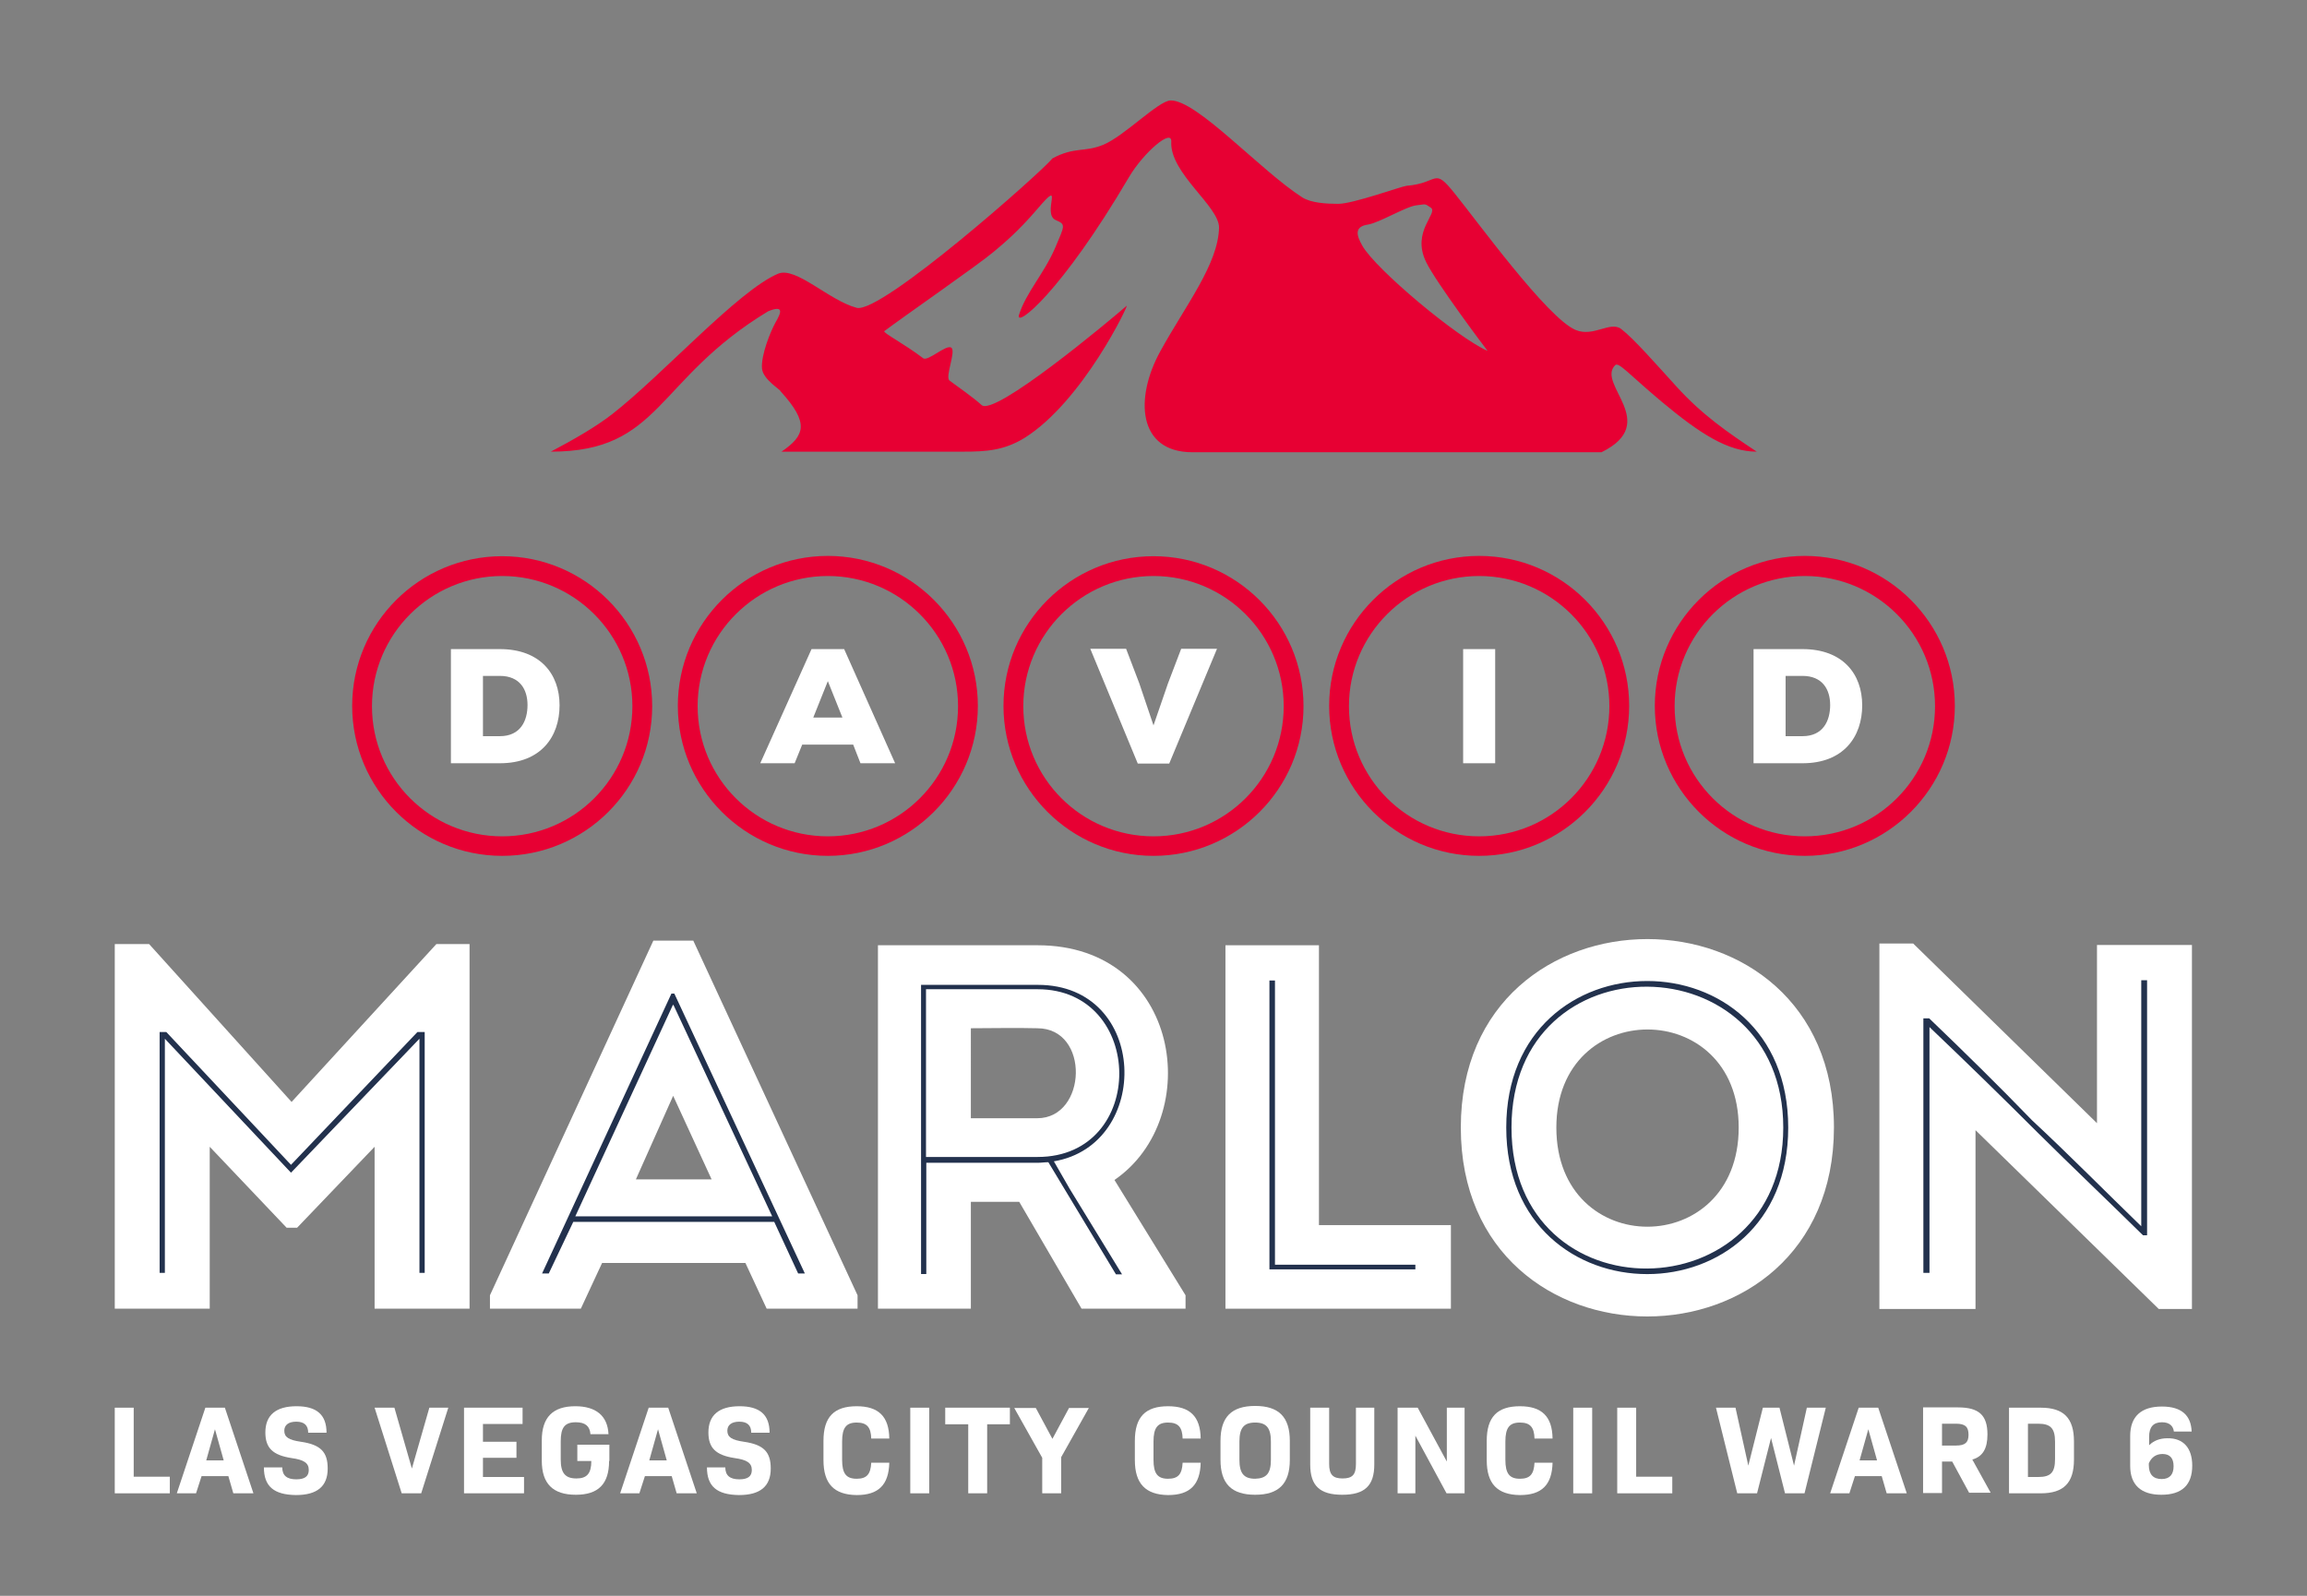 <?xml version="1.0" encoding="utf-8"?>
<!-- Generator: Adobe Illustrator 26.3.1, SVG Export Plug-In . SVG Version: 6.00 Build 0)  -->
<svg version="1.1" id="Layer_1" xmlns="http://www.w3.org/2000/svg" xmlns:xlink="http://www.w3.org/1999/xlink" x="0px" y="0px"
	 viewBox="0 0 792 548" style="enable-background:new 0 0 792 548;" xml:space="preserve">
<rect x="0" y="0" width="792" height="548" fill="#808080" stroke="none"/>
<style type="text/css">
	.st0{fill:#FFFFFF;}
	.st1{fill:#E70033;}
	.st2{fill:#22314D;}
	.st3{fill-rule:evenodd;clip-rule:evenodd;fill:#E70033;}
</style>
<g>
	<g>
		<g>
			<path class="st0" d="M171.6,222.9c13.8,0,20.5,8.5,20.5,19.3c0,10.8-6.4,19.9-20.5,19.9h-16.8v-39.2H171.6z M165.8,252.8h5.8
				c7.1,0,9.5-5.3,9.5-10.7s-2.7-10-9.5-10h-5.8V252.8z"/>
		</g>
		<g>
			<path class="st1" d="M172.4,293.9c-28.4,0-51.5-23.1-51.5-51.5S144,191,172.4,191s51.5,23.1,51.5,51.5S200.8,293.9,172.4,293.9z
				 M172.4,197.8c-24.6,0-44.7,20-44.7,44.7s20,44.7,44.7,44.7s44.7-20,44.7-44.7S197,197.8,172.4,197.8z"/>
		</g>
		<g>
			<path class="st0" d="M292.9,255.7h-17.5l-2.6,6.4H261l17.6-39.2h11.2l17.5,39.2h-11.9L292.9,255.7z M284.2,233.9l-5,12.5h10
				L284.2,233.9z"/>
		</g>
		<g>
			<path class="st1" d="M284.2,293.9c-28.4,0-51.5-23.1-51.5-51.5s23.1-51.5,51.5-51.5s51.5,23.1,51.5,51.5S312.6,293.9,284.2,293.9
				z M284.2,197.8c-24.6,0-44.7,20-44.7,44.7s20,44.7,44.7,44.7s44.7-20,44.7-44.7S308.8,197.8,284.2,197.8z"/>
		</g>
		<g>
			<path class="st0" d="M401.4,262.2h-10.8l-16.3-39.4h12.3l4.5,11.8l4.9,14.5l5-14.5l4.5-11.8h12.3L401.4,262.2z"/>
		</g>
		<g>
			<path class="st1" d="M396,293.9c-28.4,0-51.5-23.1-51.5-51.5S367.6,191,396,191s51.5,23.1,51.5,51.5S424.4,293.9,396,293.9z
				 M396,197.8c-24.6,0-44.7,20-44.7,44.7s20,44.7,44.7,44.7s44.7-20,44.7-44.7S420.6,197.8,396,197.8z"/>
		</g>
		<g>
			<path class="st0" d="M502.3,262.1v-39.2h11v39.2H502.3z"/>
		</g>
		<g>
			<path class="st1" d="M507.8,293.9c-28.4,0-51.5-23.1-51.5-51.5s23.1-51.5,51.5-51.5c28.4,0,51.5,23.1,51.5,51.5
				S536.2,293.9,507.8,293.9z M507.8,197.8c-24.6,0-44.7,20-44.7,44.7s20,44.7,44.7,44.7s44.7-20,44.7-44.7S532.4,197.8,507.8,197.8
				z"/>
		</g>
		<g>
			<path class="st0" d="M618.8,222.9c13.8,0,20.5,8.5,20.5,19.3c0,10.8-6.4,19.9-20.5,19.9H602v-39.2H618.8z M613,252.8h5.8
				c7.1,0,9.5-5.3,9.5-10.7s-2.7-10-9.5-10H613V252.8z"/>
		</g>
		<g>
			<path class="st1" d="M619.6,293.9c-28.4,0-51.5-23.1-51.5-51.5s23.1-51.5,51.5-51.5s51.5,23.1,51.5,51.5S648,293.9,619.6,293.9z
				 M619.6,197.8c-24.6,0-44.7,20-44.7,44.7s20,44.7,44.7,44.7s44.7-20,44.7-44.7S644.2,197.8,619.6,197.8z"/>
		</g>
	</g>
	<g>
		<g>
			<g>
				<path class="st0" d="M149.8,324.2h11.4v125.2h-32.6v-55.6L102,421.6h-3.6L72,393.8v55.6H39.4V324.2h11.8l48.9,54.2L149.8,324.2z
					"/>
				<path class="st0" d="M255.9,433.7h-49.2l-7.3,15.7h-31.2v-4.6L224.3,323h13.7l56.4,121.8v4.6h-31.2L255.9,433.7z M231.1,376.3
					L218.3,405h26L231.1,376.3z"/>
				<path class="st0" d="M407,444.8v4.6h-35.7l-21.4-36.7h-16.6v36.7h-31.9V324.6h54.8c49.2,0,57.6,59.2,26.4,80.6L407,444.8z
					 M356.1,384c17.1,0,18.2-30.9,0-30.9c-7.7-0.2-15.2,0-22.8,0V384H356.1z"/>
				<path class="st0" d="M452.8,420.7h45.3v28.7h-77.4V324.6h32.1V420.7z"/>
				<path class="st0" d="M501.5,387.2c0-86.3,128.1-86.3,128.1,0C629.5,473.7,501.5,473.7,501.5,387.2z M596.9,387.2
					c0-44.9-62.6-44.9-62.6,0C534.3,432.7,596.9,432.5,596.9,387.2z"/>
				<path class="st0" d="M678.2,388.1v61.4h-33V324h11.6l63.1,61.7v-61.2h32.6v125h-11.4L678.2,388.1z"/>
			</g>
		</g>
	</g>
	<g>
		<polygon class="st2" points="437.7,336.7 435.8,336.7 435.8,435.9 485.9,435.9 485.9,434.3 437.7,434.3 		"/>
		<path class="st2" d="M361.8,398.8c33.7-5.7,32.6-60.6-5.5-60.6h-40.1v99.3h1.8v-38.2h38.3c1.2,0,2.3-0.2,3.6-0.2l23.2,38.5h2.1
			l-18-29.4L361.8,398.8z M356.2,397.3h-38.3v-57.6h38.3C393.3,339.7,393.9,397.3,356.2,397.3z"/>
		<path class="st2" d="M230.5,341.2l-44.4,96.1h2.3l8.4-17.7h69l8.2,17.7h2.3l-44.8-96.1H230.5z M197.5,417.7l33.5-72.6h0.2
			l33.9,72.6H197.5z"/>
		<polygon class="st2" points="99.9,400 57.1,354.4 54.8,354.4 54.8,437.1 56.6,437.1 56.6,356.7 99.9,402.7 144,356.7 144,437.1 
			145.8,437.1 145.8,354.4 143.3,354.4 		"/>
		<path class="st2" d="M662.3,349.7h-2v87.4h2.1v-84.4c12.7,12.1,25,24.1,37.1,36.2c12.1,12,23.9,23.2,36.2,35.3h1.4v-87.6h-2v84.5
			c-12.7-12.3-24.6-24.4-37.5-36.4C686.2,372.9,674.4,361.3,662.3,349.7z"/>
		<path class="st2" d="M517.1,387.2c0,67.1,96.8,67.1,96.8,0C613.9,320.1,517.1,320.1,517.1,387.2z M518.9,387.2
			c0-65.1,93.3-63.9,93.3,0C612.2,451,518.9,452.5,518.9,387.2z"/>
	</g>
	<g>
		<path class="st3" d="M469.7,77.1c3.8-0.6,13.2-6.3,16.6-6.6c3.1-0.3,2.6-0.8,4.9,0.8c2.7,1.9-6.8,8.1-1.6,18.7
			c3.4,7,20.2,29.4,21.1,30.5c-10.3-4.5-38.4-28-43-36.1C465.6,80.7,464.9,77.8,469.7,77.1 M549.8,155.3H409.4
			c-19,0-19.8-18.8-11.1-34.6c8.6-15.7,19.9-29.9,20.2-42.5c0.1-7.4-17-18.7-16.4-29.6c0.2-4.6-9.6,3.9-14.5,12.2
			c-23.5,40-39,51.9-37.8,47.4c2.4-7.7,8.6-14.2,12.4-23c3.3-7.8,3.8-8.1,0.3-9.6c-5.1-2.1,3.4-15.3-6.4-3.8
			c-6.5,7.6-11.3,11.6-15,14.7c-5.2,4.4-31,22.3-37.5,27.2c-0.7,0.5,6.9,4.4,13.3,9.3c1.6,1.3,8-4.9,9.7-3.6
			c1.7,1.3-2.3,10.1-0.6,11.3c2.8,2.1,7.9,5.6,11,8.4c4.4,4,43.6-28.7,49.8-34.1c0.9-0.8-15,32.8-35.1,45.4c-7,4.3-13.2,4.7-21,4.7
			h-62.4c8-5.5,9.7-9.7-0.3-20.7c0-0.6-6-4-6.4-7.8c-0.4-4.7,3-12.9,4.6-15.8c2.3-3.9,2.7-6-2.5-3.9c-38.8,23.5-36.7,48.2-74.6,48.2
			c7.8-4.1,15.6-8.6,21.1-12.9c17.4-13.6,43.2-42.4,56.9-48.2c6.1-2.6,17.5,9.2,27,11.7c8.4,2.2,63.9-47,67.2-51.3
			c7.6-4.1,11-2,17.5-4.7c7.2-3,18.8-15,23-15.2c9-0.3,30.8,24,45.3,33.3c3,1.9,8.3,2.2,12.3,2.2c5.2,0,21.6-6,23.5-6.2
			c11.2-0.9,9.1-6.6,16.4,2.5c7.8,9.6,31.9,42.9,41.6,47c6.2,2.6,11.9-3.2,15.7-0.3c4.3,3.3,11.9,12,19,19.8
			c8.8,9.7,17.7,15.8,27.5,22.3c-9.9,0-19.4-6.1-32.7-17.2c-11.2-9.4-14.7-13.7-15.9-12.5C547.9,131.9,570.3,145.2,549.8,155.3z"/>
	</g>
	<g>
		<path class="st0" d="M58.3,507.1v5.7H39.4v-29.4h6.5v23.7H58.3z"/>
		<path class="st0" d="M78.4,506.9h-9.2l-1.9,5.9h-6.6l9.8-29.4h6.7l9.8,29.4h-6.9L78.4,506.9z M70.8,501.5h6l-3-10.7L70.8,501.5z"
			/>
		<path class="st0" d="M90.6,503.9h6.3c0,2.8,1.6,4.1,4.8,4.1c2.9,0,4.3-1,4.3-3.2c0-2.4-1.6-3.5-5.9-4.1c-6.5-1-9-3.5-9-8.8
			c0-6,3.7-9,10.7-9c6.9,0,10.3,2.9,10.3,9.1h-6.3c0-2.5-1.3-3.8-4.1-3.8c-2.7,0-4.1,1.2-4.1,3.1c0,2.2,1.5,3.2,5.7,3.8
			c6.9,1,9.2,3.6,9.2,9.2c0,6.1-3.6,9.1-10.9,9.1C94,513.3,90.6,510.4,90.6,503.9z"/>
		<path class="st0" d="M153.9,483.4l-9.3,29.4h-6.7l-9.3-29.4h6.8l6,20.9l6-20.9H153.9z"/>
		<path class="st0" d="M179.9,507.2v5.6h-20.6v-29.4h20.1v5.6h-13.6v6.1h11.5v5.5h-11.5v6.6H179.9z"/>
		<path class="st0" d="M209.1,501.7c0,7.9-3.7,11.6-11.4,11.6c-7.9,0-11.7-3.8-11.7-11.7v-7c0-7.9,3.8-11.7,11.5-11.7
			c7.1,0,11.1,3.3,11.4,9.6h-6.2c-0.2-2.7-1.7-4.1-5-4.1c-3.8,0-5.2,1.8-5.2,6.5v6.3c0,4.6,1.5,6.5,5.4,6.5c3.6,0,5.1-1.7,5.1-6
			h-4.8v-5.6h11V501.7z"/>
		<path class="st0" d="M230.6,506.9h-9.2l-1.9,5.9h-6.6l9.8-29.4h6.7l9.8,29.4h-6.9L230.6,506.9z M222.9,501.5h6l-3-10.7
			L222.9,501.5z"/>
		<path class="st0" d="M242.7,503.9h6.3c0,2.8,1.6,4.1,4.8,4.1c2.9,0,4.3-1,4.3-3.2c0-2.4-1.6-3.5-5.9-4.1c-6.5-1-9-3.5-9-8.8
			c0-6,3.7-9,10.7-9c6.9,0,10.3,2.9,10.3,9.1h-6.3c0-2.5-1.3-3.8-4.1-3.8c-2.7,0-4.1,1.2-4.1,3.1c0,2.2,1.5,3.2,5.7,3.8
			c6.9,1,9.2,3.6,9.2,9.2c0,6.1-3.6,9.1-10.9,9.1C246.1,513.3,242.7,510.4,242.7,503.9z"/>
		<path class="st0" d="M282.7,501.4v-6.6c0-8.2,3.6-11.9,11.4-11.9c7.5,0,11.1,3.5,11.2,11.1h-6.2c-0.1-3.9-1.5-5.5-5-5.5
			c-3.6,0-5,1.8-5,6.5v6.3c0,4.7,1.4,6.5,5,6.5c3.5,0,4.8-1.6,5-5.5h6.2c-0.2,7.6-3.7,11.1-11.2,11.1
			C286.3,513.3,282.7,509.5,282.7,501.4z"/>
		<path class="st0" d="M312.5,483.4h6.5v29.4h-6.5V483.4z"/>
		<path class="st0" d="M346.8,489.1h-7.9v23.7h-6.5v-23.7h-7.9v-5.7h22.2V489.1z"/>
		<path class="st0" d="M364.3,500.4v12.4h-6.5v-12.2l-9.6-17.1h7.4l5.7,10.6l5.7-10.6h6.8L364.3,500.4z"/>
		<path class="st0" d="M389.6,501.4v-6.6c0-8.2,3.6-11.9,11.4-11.9c7.5,0,11.1,3.5,11.2,11.1h-6.2c-0.1-3.9-1.5-5.5-5-5.5
			c-3.6,0-5,1.8-5,6.5v6.3c0,4.7,1.4,6.5,5,6.5c3.5,0,4.8-1.6,5-5.5h6.2c-0.2,7.6-3.7,11.1-11.2,11.1
			C393.3,513.3,389.6,509.5,389.6,501.4z"/>
		<path class="st0" d="M419,501.3v-6.5c0-8.2,3.8-12,11.9-12c8.1,0,11.9,3.8,11.9,12v6.5c0,8.2-3.8,12-11.9,12
			C422.8,513.3,419,509.5,419,501.3z M436.3,501.3v-6.3c0-4.6-1.5-6.5-5.4-6.5c-3.9,0-5.4,1.9-5.4,6.5v6.3c0,4.6,1.5,6.5,5.4,6.5
			C434.8,507.7,436.3,505.9,436.3,501.3z"/>
		<path class="st0" d="M449.8,502.9v-19.5h6.5v19.3c0,3.7,1.3,5,4.6,5c3.4,0,4.6-1.3,4.6-5v-19.3h6.3v19.5c0,7.3-3.3,10.4-11,10.4
			C453.1,513.3,449.8,510.2,449.8,502.9z"/>
		<path class="st0" d="M502.8,483.4v29.4h-6.2L485.9,493v19.8h-6.1v-29.4h6.9l10,18.5v-18.5H502.8z"/>
		<path class="st0" d="M510.4,501.4v-6.6c0-8.2,3.6-11.9,11.4-11.9c7.5,0,11.1,3.5,11.2,11.1h-6.2c-0.1-3.9-1.5-5.5-5-5.5
			c-3.6,0-5,1.8-5,6.5v6.3c0,4.7,1.4,6.5,5,6.5c3.5,0,4.8-1.6,5-5.5h6.2c-0.2,7.6-3.7,11.1-11.2,11.1
			C514,513.3,510.4,509.5,510.4,501.4z"/>
		<path class="st0" d="M540.1,483.4h6.5v29.4h-6.5V483.4z"/>
		<path class="st0" d="M574.1,507.1v5.7h-18.9v-29.4h6.5v23.7H574.1z"/>
		<path class="st0" d="M626.8,483.4l-7.3,29.4h-6.7l-4.8-19l-4.8,19h-6.8l-7.3-29.4h6.7l4.4,19.9l5-19.9h5.7l5,19.9l4.4-19.9H626.8z
			"/>
		<path class="st0" d="M646,506.9h-9.2l-1.9,5.9h-6.6l9.8-29.4h6.7l9.8,29.4h-6.9L646,506.9z M638.4,501.5h6l-3-10.7L638.4,501.5z"
			/>
		<path class="st0" d="M670.2,501.9h-3.5v10.8h-6.5v-29.4h12c7.2,0,10.1,2.7,10.1,9.3c0,4.8-1.6,7.6-5.2,8.6l6.3,11.4H676
			L670.2,501.9z M666.7,496.4h4.8c3.2,0,4.3-1.1,4.3-3.7c0-2.7-1.1-3.8-4.3-3.8h-4.8V496.4z"/>
		<path class="st0" d="M712,495v6.2c0,8-3.5,11.6-11.4,11.6h-10.9v-29.4h10.9C708.5,483.4,712,487,712,495z M705.5,495.1
			c0-4.6-1.5-6.2-5.8-6.2h-3.5v18.3h3.5c4.4,0,5.8-1.6,5.8-6.2V495.1z"/>
		<path class="st0" d="M752.6,503.3c0,6.6-3.5,10-10.6,10c-7,0-10.7-3.4-10.7-9.9v-10.3c0-6.7,3.8-10.1,10.9-10.1
			c6.8,0,10,3.1,10.2,8.6h-6.1c-0.2-1.8-1.4-3.2-4.1-3.2c-3,0-4.4,1.7-4.4,5v2.9c1.6-1.6,3.7-2.4,6.3-2.4
			C749.5,493.8,752.6,497.2,752.6,503.3z M746.2,503.5c0-2.8-1.3-4.2-3.8-4.2c-2.2,0-3.8,1.1-4.7,3.2v0.6c0,3.2,1.5,4.8,4.4,4.8
			C744.9,507.9,746.2,506.3,746.2,503.5z"/>
	</g>
</g>
</svg>
